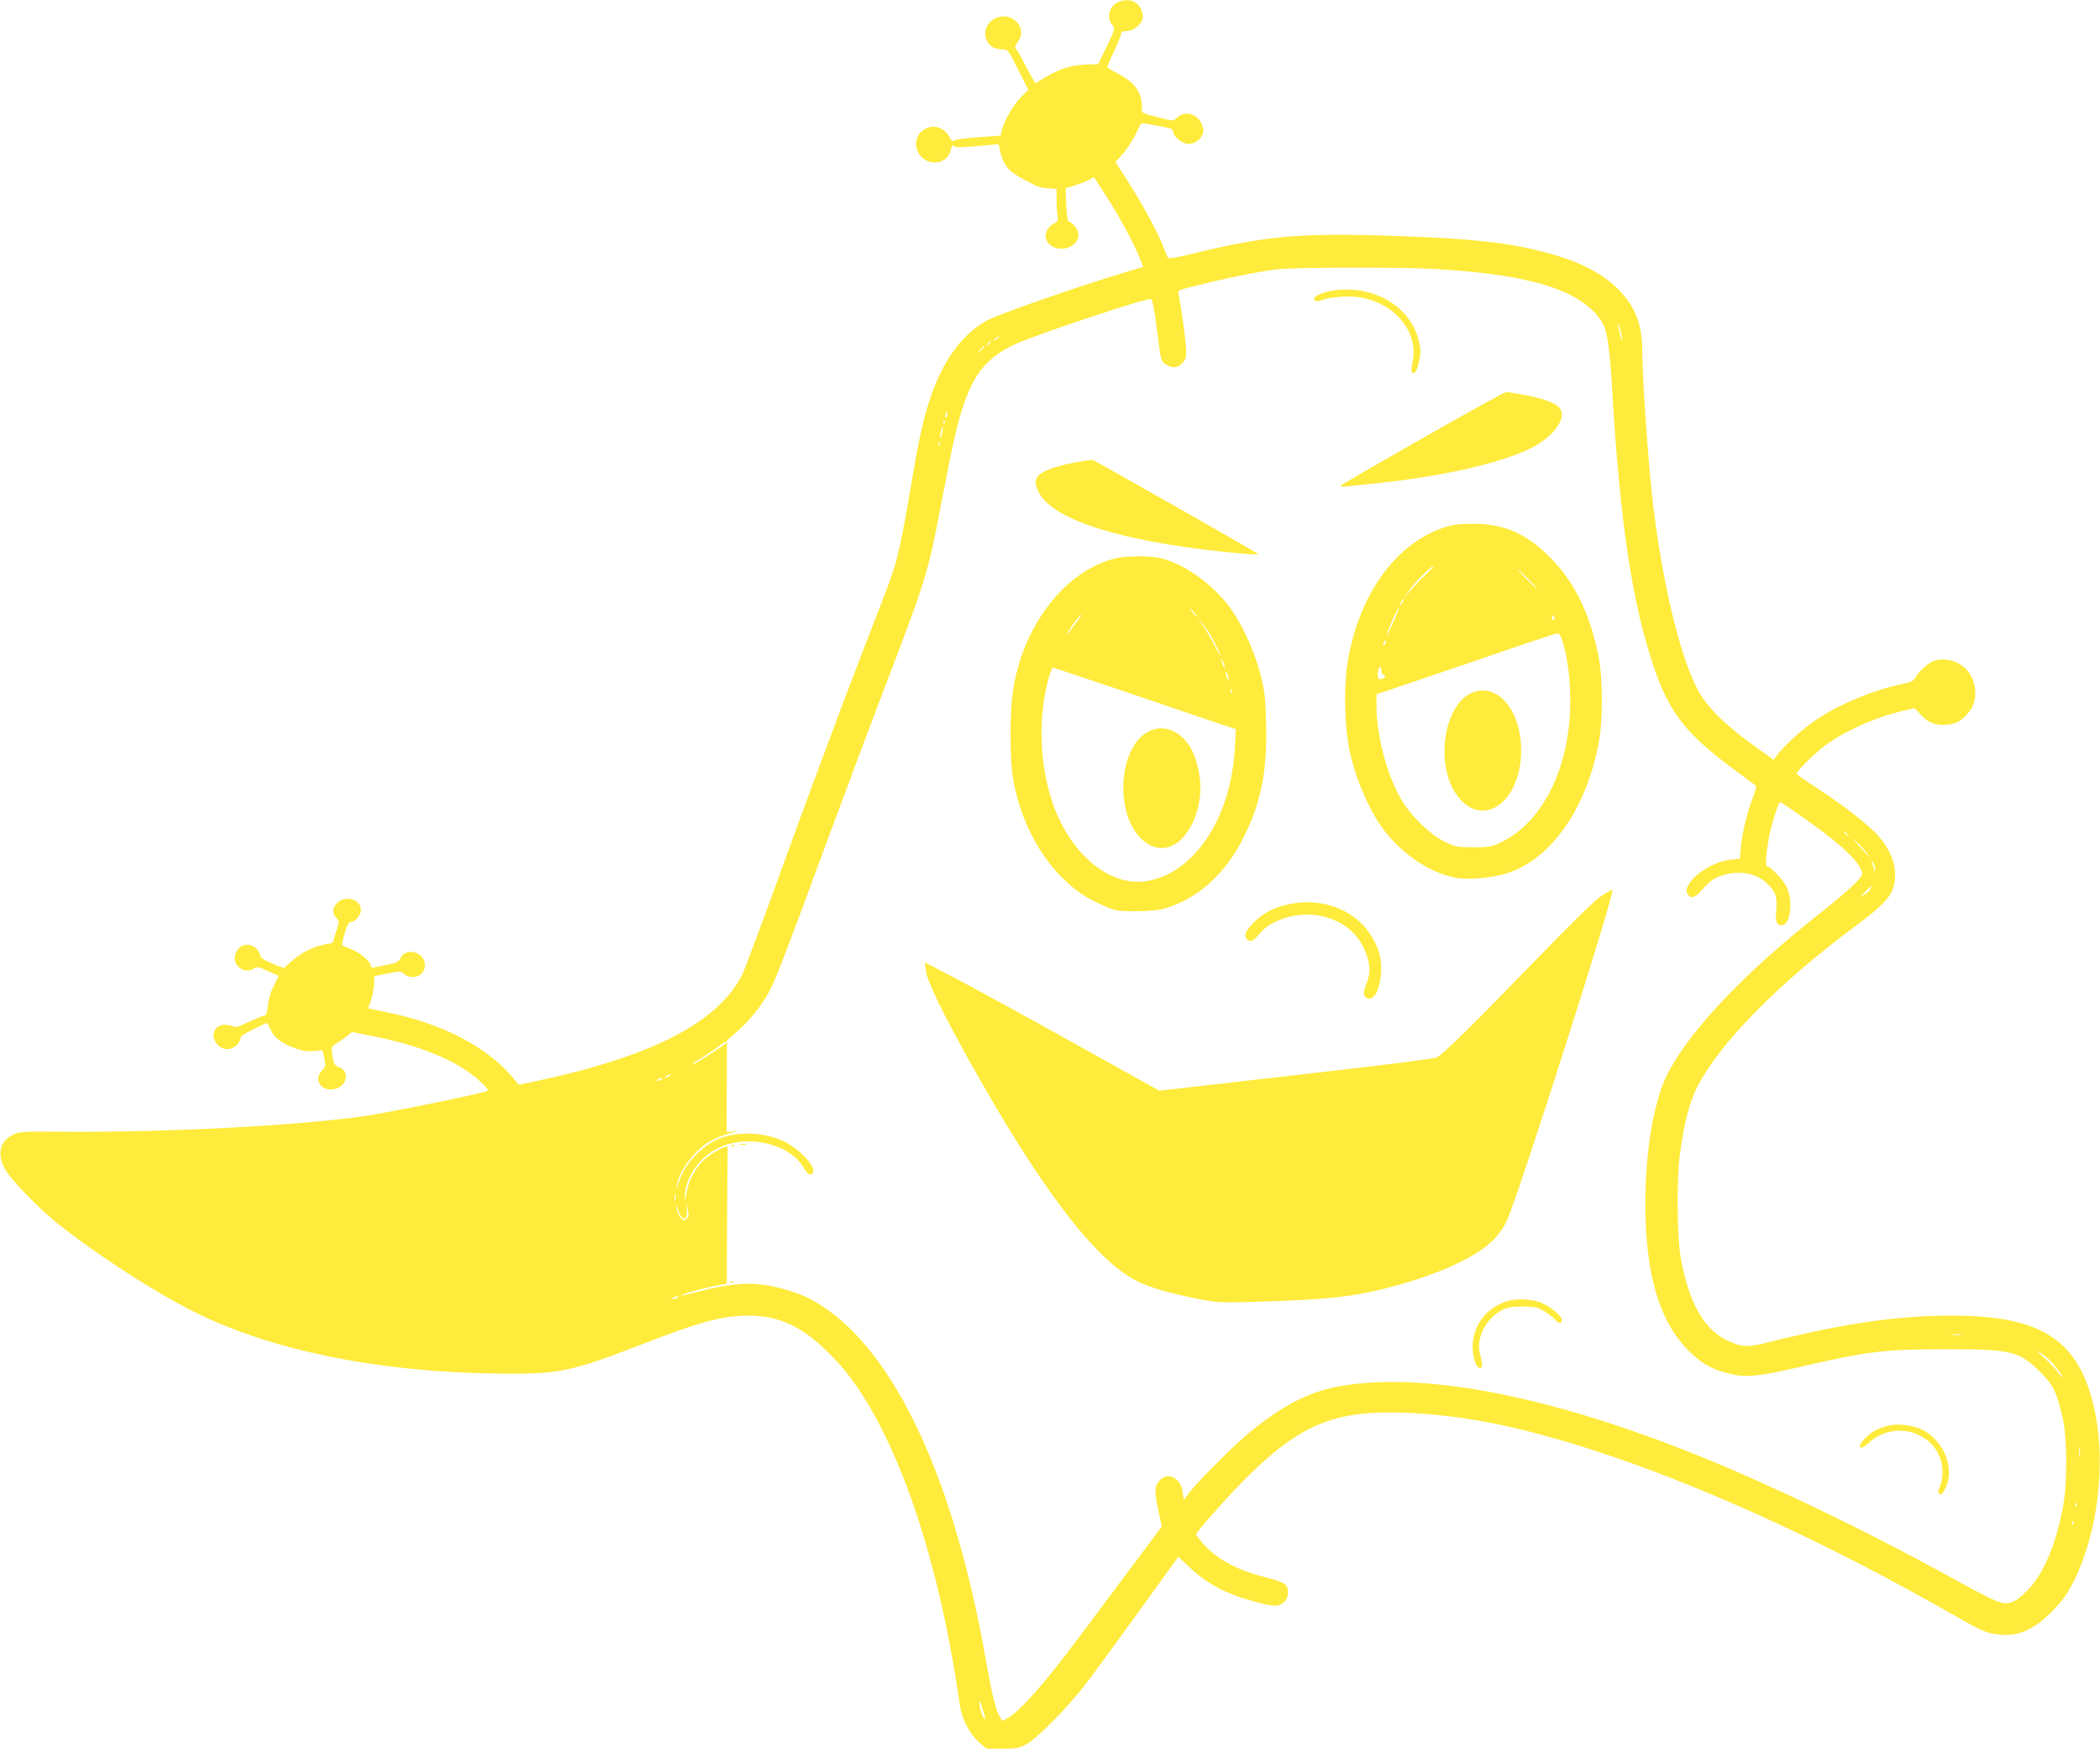 <?xml version="1.0" standalone="no"?>
<!DOCTYPE svg PUBLIC "-//W3C//DTD SVG 20010904//EN"
 "http://www.w3.org/TR/2001/REC-SVG-20010904/DTD/svg10.dtd">
<svg version="1.0" xmlns="http://www.w3.org/2000/svg"
 width="1280pt" height="1068pt" viewBox="0 0 1280 1068"
 preserveAspectRatio="xMidYMid meet">
<g transform="translate(0,1068) scale(0.1,-0.1)"
fill="#ffeb3b" stroke="none">
<path d="M6820 10669 c-57 -22 -78 -94 -41 -140 19 -24 18 -24 -33 -132 l-52
-108 -80 -3 c-88 -4 -157 -26 -247 -80 l-56 -34 -24 41 c-14 23 -38 70 -56
104 -17 34 -35 64 -41 68 -6 4 -1 18 12 36 33 45 29 95 -10 130 -86 77 -222
-11 -178 -115 16 -39 45 -55 99 -57 31 -1 35 -6 93 -124 l62 -123 -44 -43
c-45 -44 -107 -151 -118 -205 l-7 -31 -142 -10 c-95 -7 -142 -14 -145 -23 -3
-7 -14 5 -26 26 -30 55 -89 76 -141 51 -106 -51 -65 -207 54 -207 49 0 88 32
97 80 5 23 9 28 20 19 12 -10 44 -9 215 7 l56 5 12 -54 c6 -30 24 -68 41 -88
25 -31 52 -49 165 -107 16 -9 53 -18 82 -20 l53 -4 0 -68 c0 -37 3 -81 6 -98
5 -26 2 -32 -24 -46 -41 -21 -60 -70 -41 -105 45 -81 192 -51 192 39 0 31 -29
69 -61 81 -5 2 -11 48 -13 103 l-4 98 55 17 c30 10 69 25 87 34 l31 17 73
-113 c77 -118 174 -297 207 -383 l20 -51 -126 -38 c-287 -86 -768 -255 -831
-291 -162 -94 -278 -263 -355 -515 -39 -130 -59 -227 -116 -564 -22 -132 -52
-287 -67 -344 -26 -104 -40 -144 -193 -536 -120 -308 -368 -973 -562 -1510
-94 -258 -181 -490 -193 -515 -150 -296 -553 -503 -1282 -656 l-82 -17 -27 34
c-157 194 -436 340 -780 409 l-110 23 18 51 c9 28 17 72 18 99 0 26 2 47 4 47
2 0 38 7 81 16 70 14 78 14 94 0 51 -46 131 -16 131 49 0 83 -118 115 -151 41
-9 -19 -24 -26 -73 -36 -33 -6 -71 -14 -83 -17 -16 -3 -23 -1 -23 9 0 26 -68
83 -120 102 -27 10 -52 21 -54 25 -3 4 4 37 16 74 14 49 25 67 37 67 26 0 61
42 61 73 0 65 -95 93 -145 42 -30 -29 -32 -61 -5 -90 19 -21 19 -21 -2 -87
l-21 -66 -53 -11 c-69 -13 -137 -49 -197 -101 l-48 -42 -69 28 c-51 21 -71 35
-75 52 -16 63 -96 85 -134 36 -12 -15 -21 -40 -21 -55 0 -56 69 -95 114 -65
23 15 29 14 90 -14 l65 -29 -30 -61 c-20 -38 -33 -83 -36 -120 -4 -41 -10 -60
-19 -60 -8 0 -51 -18 -96 -39 -59 -28 -86 -37 -95 -29 -7 5 -29 10 -49 11 -67
2 -96 -66 -50 -119 33 -39 89 -39 123 0 13 16 22 34 20 41 -3 7 27 27 78 51
l83 39 21 -41 c24 -52 67 -84 149 -114 48 -17 75 -21 116 -17 l52 5 11 -50 c9
-46 8 -52 -14 -74 -59 -59 3 -138 87 -110 67 22 80 106 20 129 -33 13 -36 17
-45 80 -7 42 -5 46 21 63 16 10 45 30 65 45 l35 28 148 -30 c297 -60 527 -162
650 -288 33 -34 36 -40 20 -44 -92 -27 -606 -131 -744 -151 -421 -60 -1230
-101 -1860 -95 -195 2 -241 0 -270 -13 -87 -39 -110 -111 -65 -205 32 -67 216
-257 353 -363 246 -191 571 -400 807 -518 484 -241 1151 -373 1910 -376 318
-1 396 16 810 176 359 140 500 178 656 178 200 0 346 -74 528 -266 341 -360
625 -1146 761 -2106 13 -88 58 -176 118 -229 l45 -39 97 0 c87 0 103 3 146 27
68 37 262 235 370 378 50 66 180 244 289 395 109 151 214 296 233 323 l34 47
67 -63 c112 -105 224 -164 404 -212 112 -30 137 -31 171 -4 32 25 37 86 8 112
-10 9 -65 29 -123 43 -174 44 -301 114 -383 212 -20 24 -36 46 -36 48 0 12
173 209 279 317 263 268 448 379 694 414 222 31 580 4 907 -68 756 -167 1747
-586 2755 -1164 139 -80 177 -97 234 -106 130 -22 228 17 346 135 60 61 92
103 127 171 150 287 206 714 138 1044 -90 438 -316 591 -875 591 -325 0 -650
-47 -1089 -156 -158 -40 -187 -39 -281 6 -141 68 -232 231 -281 505 -22 124
-25 481 -5 625 25 187 58 319 101 404 135 271 492 636 975 995 198 148 237
199 236 314 0 72 -38 160 -100 229 -61 69 -216 190 -368 288 -72 47 -132 89
-132 93 -2 18 133 147 198 190 130 88 305 162 464 197 l58 13 32 -35 c49 -54
90 -71 159 -66 64 5 93 21 142 81 52 65 47 179 -11 248 -51 60 -140 85 -210
58 -33 -12 -89 -64 -108 -99 -11 -21 -26 -28 -77 -39 -174 -36 -381 -121 -525
-217 -82 -54 -197 -158 -241 -217 l-21 -29 -88 63 c-203 143 -318 256 -377
368 -111 212 -220 677 -276 1176 -26 241 -60 728 -60 879 0 168 -41 275 -144
380 -102 103 -243 175 -453 229 -220 58 -438 82 -888 98 -594 21 -799 4 -1254
-107 -79 -20 -147 -32 -151 -27 -3 4 -15 31 -25 58 -28 79 -126 262 -215 401
l-81 127 29 31 c38 40 83 110 107 164 16 38 22 43 44 39 167 -30 171 -31 171
-50 0 -23 43 -63 77 -72 36 -9 81 12 98 46 12 23 13 34 2 66 -22 70 -107 93
-157 43 -17 -17 -22 -18 -77 -4 -147 38 -133 30 -133 77 -1 87 -46 148 -153
202 -32 15 -57 33 -57 38 0 5 20 52 45 104 25 53 42 99 39 104 -3 5 10 9 30 9
41 0 91 37 100 75 4 15 0 39 -9 59 -24 50 -77 68 -135 45z m1930 -1629 c523
-31 809 -107 962 -257 26 -25 56 -67 66 -92 20 -47 36 -168 47 -361 49 -843
124 -1336 262 -1735 92 -265 198 -397 488 -610 66 -49 123 -91 128 -95 4 -3
-4 -35 -18 -71 -34 -83 -66 -216 -74 -304 l-6 -70 -58 -6 c-143 -16 -313 -159
-255 -217 22 -22 43 -12 90 42 36 41 62 60 103 75 103 39 217 21 283 -42 55
-53 65 -81 59 -162 -7 -75 1 -95 35 -95 51 0 69 147 28 233 -20 43 -101 127
-121 127 -10 0 -4 80 12 170 13 71 59 220 69 220 9 0 163 -107 265 -184 147
-111 235 -205 235 -250 0 -29 -72 -97 -275 -258 -439 -348 -754 -678 -900
-943 -91 -164 -146 -475 -146 -815 0 -426 84 -713 261 -891 82 -83 147 -119
259 -145 90 -22 176 -14 391 36 449 104 532 114 920 115 401 0 447 -11 576
-139 79 -79 100 -122 137 -281 27 -119 29 -393 3 -532 -43 -237 -119 -417
-219 -519 -45 -45 -73 -65 -104 -73 -53 -14 -76 -4 -408 178 -467 257 -1029
528 -1460 704 -901 367 -1673 523 -2193 441 -204 -32 -373 -117 -589 -298 -92
-76 -307 -293 -358 -360 l-30 -39 -7 49 c-14 101 -113 129 -157 45 -14 -26
-10 -71 15 -186 l16 -70 -153 -205 c-85 -113 -246 -329 -359 -480 -203 -272
-352 -441 -427 -483 l-33 -18 -20 33 c-21 35 -47 143 -80 333 -203 1163 -591
1959 -1079 2210 -70 36 -203 75 -286 84 -107 13 -221 0 -374 -39 -63 -17 -116
-29 -118 -27 -5 6 134 44 209 59 l68 12 2 419 3 418 -24 -6 c-14 -4 -49 -23
-79 -43 -69 -45 -126 -131 -142 -210 -15 -77 -21 -88 -15 -27 13 116 100 231
215 282 175 79 423 19 506 -122 26 -46 50 -57 60 -30 15 37 -87 144 -179 188
-115 54 -275 62 -387 18 -114 -43 -222 -160 -256 -277 -13 -46 -13 -46 -8 -9
13 89 111 218 206 270 29 16 82 37 118 47 48 13 54 16 22 12 l-43 -6 1 280 1
279 69 61 c82 74 159 174 201 262 40 83 115 280 349 916 104 280 261 701 351
935 248 650 256 676 339 1114 28 149 62 318 76 378 81 352 162 480 366 576
131 62 821 291 835 278 9 -9 22 -81 38 -208 21 -171 22 -173 54 -192 40 -23
68 -21 96 8 20 19 25 34 25 77 0 47 -30 268 -46 340 -6 24 -3 28 34 38 203 54
452 106 573 119 117 12 760 13 959 1z m1138 -430 c0 -14 -6 0 -13 30 -8 30
-14 60 -14 65 2 20 27 -71 27 -95z m-3798 15 c0 -2 -10 -9 -22 -15 -22 -11
-22 -10 -4 4 21 17 26 19 26 11z m-50 -29 c0 -2 -8 -10 -17 -17 -16 -13 -17
-12 -4 4 13 16 21 21 21 13z m-40 -29 c0 -2 -10 -12 -22 -23 l-23 -19 19 23
c18 21 26 27 26 19z m-227 -417 c-3 -12 -8 -19 -11 -16 -5 6 5 36 12 36 2 0 2
-9 -1 -20z m-16 -52 c-3 -8 -6 -5 -6 6 -1 11 2 17 5 13 3 -3 4 -12 1 -19z
m-16 -64 c-5 -21 -9 -30 -10 -19 -1 24 10 67 15 62 3 -2 0 -22 -5 -43z m-14
-66 c-3 -8 -6 -5 -6 6 -1 11 2 17 5 13 3 -3 4 -12 1 -19z m5534 -2375 c13 -16
12 -17 -3 -4 -10 7 -18 15 -18 17 0 8 8 3 21 -13z m121 -118 c25 -35 20 -30
-52 50 -46 51 -48 54 -11 20 23 -22 52 -53 63 -70z m47 -94 c-1 -24 -2 -24 -8
5 -4 17 -11 37 -15 45 -4 8 0 5 8 -5 9 -11 16 -31 15 -45z m-28 -120 c-6 -10
-23 -26 -38 -36 -26 -16 -25 -15 6 19 39 40 46 44 32 17z m-6971 -936 c0 -5
-152 -105 -187 -124 -44 -23 -22 -2 30 28 28 17 72 46 97 65 43 33 60 42 60
31z m-350 -205 c-8 -5 -19 -10 -25 -10 -5 0 -3 5 5 10 8 5 20 10 25 10 6 0 3
-5 -5 -10z m-50 -20 c-8 -5 -19 -10 -25 -10 -5 0 -3 5 5 10 8 5 20 10 25 10 6
0 3 -5 -5 -10z m87 -737 c-3 -10 -5 -2 -5 17 0 19 2 27 5 18 2 -10 2 -26 0
-35z m69 -111 c-15 -15 -18 -15 -36 3 -11 11 -22 36 -25 55 l-5 35 11 -35 c23
-77 63 -78 55 -2 l-5 47 10 -44 c9 -36 8 -46 -5 -59z m-56 -482 c-8 -5 -22 -9
-30 -9 -10 0 -8 3 5 9 27 12 43 12 25 0z m7823 -227 c-13 -2 -35 -2 -50 0 -16
2 -5 4 22 4 28 0 40 -2 28 -4z m520 -136 c34 -27 97 -106 97 -123 0 -4 -13 11
-29 33 -15 21 -53 61 -82 87 -57 51 -50 53 14 3z m204 -604 c-2 -16 -4 -5 -4
22 0 28 2 40 4 28 2 -13 2 -35 0 -50z m-20 -305 c-3 -8 -6 -5 -6 6 -1 11 2 17
5 13 3 -3 4 -12 1 -19z m-20 -110 c-3 -8 -6 -5 -6 6 -1 11 2 17 5 13 3 -3 4
-12 1 -19z m-6642 -1145 c8 -24 12 -43 10 -43 -12 0 -35 63 -34 92 1 20 3 25
6 13 2 -11 10 -39 18 -62z"/>
<path d="M8133 8910 c-62 -9 -123 -33 -123 -50 0 -16 18 -20 46 -10 50 19 148
28 218 19 221 -28 375 -208 336 -395 -7 -35 -8 -60 -3 -65 15 -15 32 13 44 75
10 46 9 68 -4 121 -51 207 -271 337 -514 305z"/>
<path d="M8668 8007 c-273 -155 -497 -285 -498 -289 0 -4 19 -5 43 -3 23 3
110 12 192 21 402 41 776 129 945 222 136 75 206 186 151 241 -27 27 -115 58
-218 75 -48 9 -95 16 -103 16 -8 0 -239 -127 -512 -283z"/>
<path d="M6543 7859 c-124 -23 -208 -58 -224 -93 -10 -20 -9 -34 5 -71 62
-161 419 -291 1006 -364 172 -22 348 -36 340 -29 -12 12 -996 571 -1010 574
-8 1 -61 -6 -117 -17z"/>
<path d="M8845 7477 c-317 -81 -561 -404 -631 -835 -25 -159 -19 -403 16 -556
32 -144 108 -326 181 -432 113 -166 296 -295 464 -325 79 -15 229 0 321 31
267 92 478 400 551 805 23 125 22 380 -1 500 -52 270 -148 469 -301 620 -139
139 -268 197 -445 202 -62 1 -126 -3 -155 -10z m-155 -300 c-30 -28 -72 -72
-94 -97 l-38 -45 33 49 c32 46 133 146 147 146 4 0 -18 -24 -48 -53z m625 -27
c33 -33 57 -60 54 -60 -2 0 -31 27 -64 60 -33 33 -57 60 -54 60 2 0 31 -27 64
-60z m-765 -140 c-6 -11 -13 -20 -16 -20 -2 0 0 9 6 20 6 11 13 20 16 20 2 0
0 -9 -6 -20z m-48 -101 c-16 -35 -34 -75 -41 -89 l-11 -25 6 25 c8 32 66 161
71 157 2 -2 -10 -33 -25 -68z m972 6 c3 -8 1 -15 -4 -15 -6 0 -10 7 -10 15 0
8 2 15 4 15 2 0 6 -7 10 -15z m51 -147 c31 -104 46 -223 46 -363 1 -398 -166
-737 -421 -859 -60 -29 -73 -31 -170 -31 -99 0 -109 2 -175 34 -91 44 -213
165 -272 271 -82 146 -143 382 -143 556 l0 72 253 85 c138 47 383 130 542 185
160 55 298 100 307 101 12 1 22 -14 33 -51z m-1084 -15 c-12 -20 -14 -14 -5
12 4 9 9 14 11 11 3 -2 0 -13 -6 -23z m-21 -164 c0 -11 7 -22 16 -26 13 -5 13
-7 2 -14 -31 -20 -44 -10 -40 31 4 40 22 47 22 9z"/>
<path d="M8958 6450 c-165 -88 -208 -448 -74 -623 155 -203 388 -35 388 279 0
254 -157 426 -314 344z"/>
<path d="M6790 7274 c-302 -79 -555 -409 -615 -801 -21 -133 -21 -411 0 -538
37 -230 149 -457 299 -605 81 -80 151 -128 253 -171 75 -33 83 -34 198 -34 85
1 137 6 180 19 201 60 370 215 480 441 104 211 140 403 132 690 -4 158 -9 194
-35 297 -34 129 -97 272 -167 378 -99 149 -280 286 -431 325 -73 19 -221 18
-294 -1z m490 -329 c13 -14 21 -25 18 -25 -2 0 -15 11 -28 25 -13 14 -21 25
-18 25 2 0 15 -11 28 -25z m-696 -27 c-10 -16 -74 -101 -82 -108 -10 -10 12
26 45 73 31 42 56 66 37 35z m816 -149 c22 -42 40 -81 40 -86 0 -4 -20 29 -43
74 -24 45 -56 99 -71 120 l-27 38 30 -35 c17 -19 49 -69 71 -111z m64 -149 c5
-17 4 -20 -2 -10 -5 8 -13 26 -16 40 -5 17 -4 20 2 10 5 -8 13 -26 16 -40z
m-623 -151 c228 -78 476 -162 553 -188 l139 -46 -6 -110 c-21 -423 -241 -762
-530 -815 -230 -43 -480 165 -586 490 -78 235 -83 525 -16 757 9 29 19 53 23
53 5 0 195 -64 423 -141z m648 71 c0 -9 -4 -8 -9 5 -5 11 -9 27 -9 35 0 9 4 8
9 -5 5 -11 9 -27 9 -35z m18 -82 c-3 -8 -6 -5 -6 6 -1 11 2 17 5 13 3 -3 4
-12 1 -19z"/>
<path d="M6999 6220 c-181 -95 -207 -494 -43 -653 104 -100 230 -65 307 84 65
128 71 278 17 421 -52 139 -176 204 -281 148z"/>
<path d="M9763 5220 c-40 -26 -165 -148 -359 -348 -426 -440 -615 -626 -649
-639 -17 -7 -309 -44 -650 -83 -341 -39 -714 -82 -829 -95 l-210 -24 -550 306
c-303 169 -625 345 -715 391 l-164 85 7 -54 c8 -61 100 -251 262 -542 434
-778 768 -1218 1025 -1347 73 -37 191 -72 361 -106 128 -25 142 -26 358 -20
420 12 585 29 795 82 246 62 442 141 575 229 78 52 126 105 163 180 64 130
662 2003 645 2020 -2 3 -32 -14 -65 -35z"/>
<path d="M7830 5162 c-82 -22 -145 -58 -198 -116 -44 -47 -52 -75 -28 -95 19
-16 39 -6 75 39 64 80 217 129 345 111 132 -19 233 -88 286 -195 39 -79 47
-146 25 -206 -26 -70 -28 -85 -11 -99 42 -35 86 34 94 145 6 91 -15 164 -71
246 -106 155 -314 223 -517 170z"/>
<path d="M4508 3703 c12 -2 30 -2 40 0 9 3 -1 5 -23 4 -22 0 -30 -2 -17 -4z"/>
<path d="M4458 3693 c7 -3 16 -2 19 1 4 3 -2 6 -13 5 -11 0 -14 -3 -6 -6z"/>
<path d="M4448 2863 c6 -2 18 -2 25 0 6 3 1 5 -13 5 -14 0 -19 -2 -12 -5z"/>
<path d="M9179 2746 c-125 -44 -202 -149 -203 -276 -1 -66 26 -138 49 -129 12
5 11 29 -5 90 -24 90 37 211 134 262 33 17 58 22 126 22 74 0 91 -3 130 -27
25 -14 55 -38 68 -52 22 -27 42 -27 42 -2 0 26 -87 94 -141 110 -63 19 -151
20 -200 2z"/>
<path d="M11513 1990 c-22 -5 -59 -18 -81 -29 -49 -25 -108 -89 -93 -104 6 -6
25 3 56 31 173 152 444 42 445 -181 0 -33 -7 -71 -15 -88 -16 -29 -13 -49 6
-49 6 0 19 21 31 47 56 128 -29 308 -171 358 -56 19 -127 26 -178 15z"/>
</g>
</svg>

